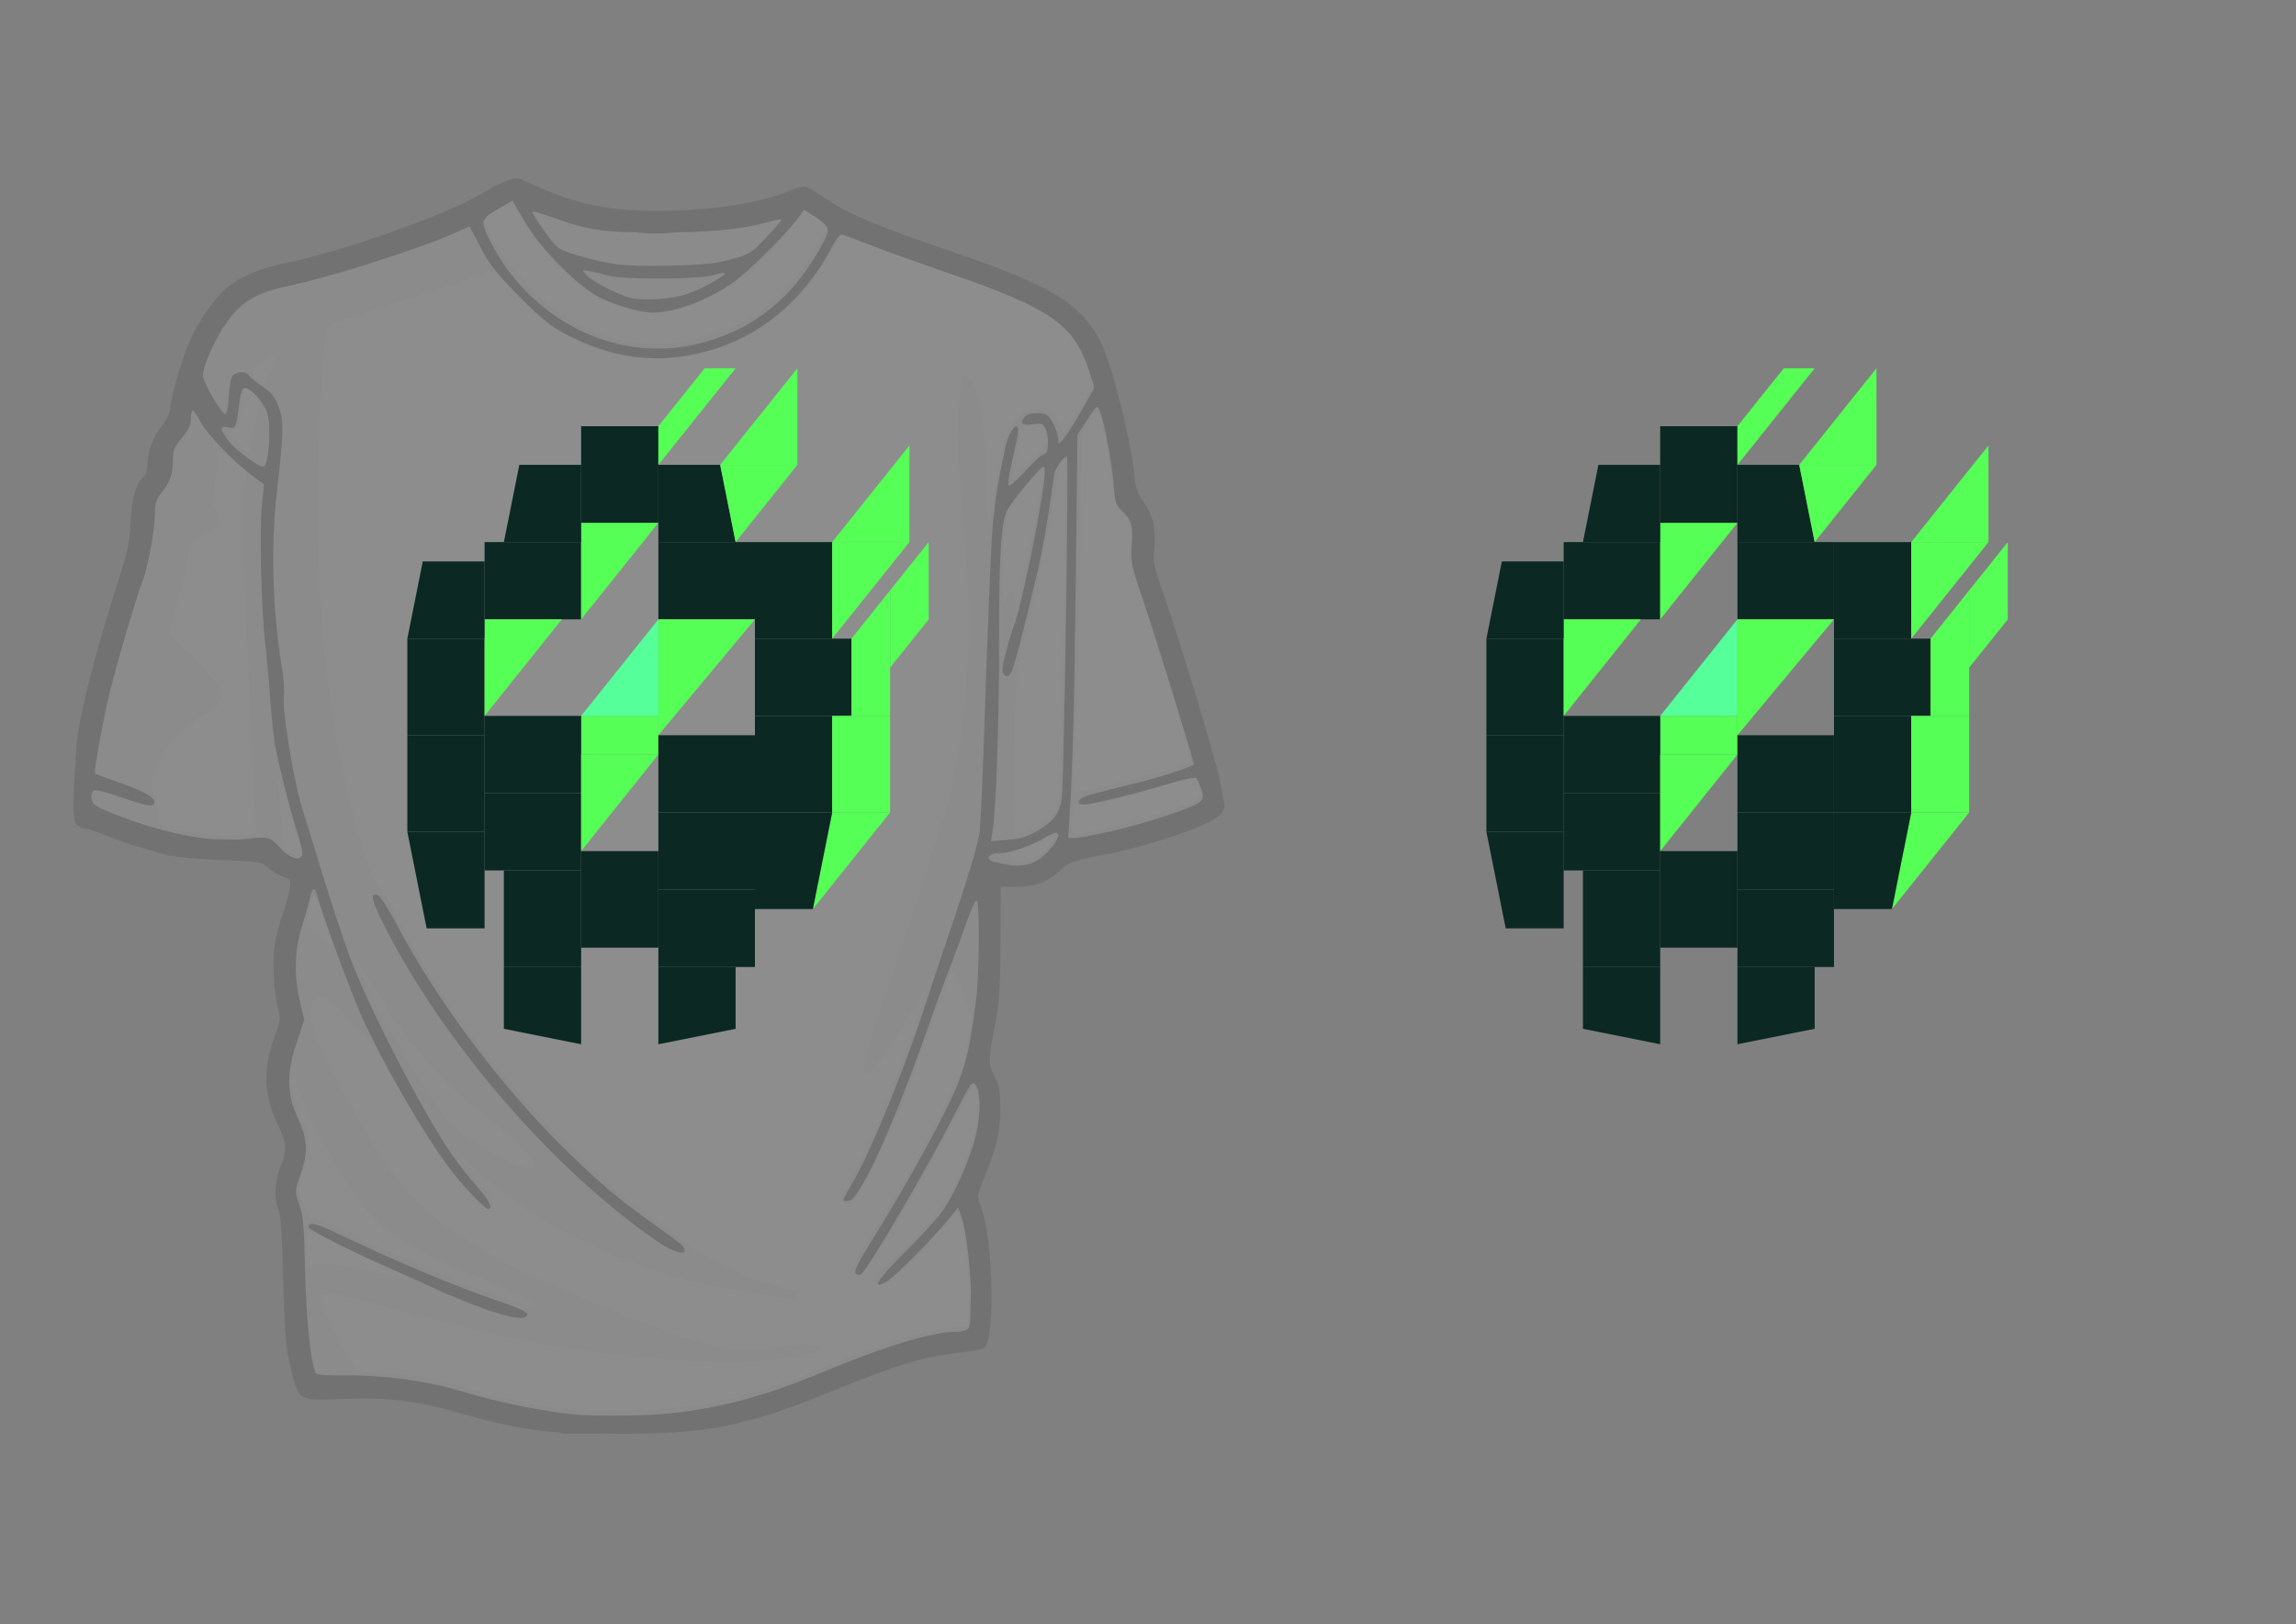 <?xml version="1.0" encoding="UTF-8" standalone="no"?>
<svg xmlns:dc="http://purl.org/dc/elements/1.1/" xmlns:cc="http://creativecommons.org/ns#" xmlns:rdf="http://www.w3.org/1999/02/22-rdf-syntax-ns#" xmlns:svg="http://www.w3.org/2000/svg" xmlns="http://www.w3.org/2000/svg" xmlns:sodipodi="http://sodipodi.sourceforge.net/DTD/sodipodi-0.dtd" xmlns:inkscape="http://www.inkscape.org/namespaces/inkscape" id="svg2" viewBox="0 0 4212.992 2979.921" version="1.0" inkscape:version="0.48.4 r9939" sodipodi:docname="sm1.svg" inkscape:export-filename="/home/special-k/Ubuntu One/sm1.png" inkscape:export-xdpi="20" inkscape:export-ydpi="20">
  <rect x="0" y="0" width="4212.992" height="2979.921" fill="#808080" stroke="none"/>
  <defs id="defs11"/>
  <sodipodi:namedview pagecolor="#ffffff" bordercolor="#666666" borderopacity="1" objecttolerance="10" gridtolerance="10" guidetolerance="10" inkscape:pageopacity="1" inkscape:pageshadow="2" inkscape:window-width="1366" inkscape:window-height="744" id="namedview9" showgrid="false" inkscape:object-nodes="true" inkscape:object-paths="true" inkscape:snap-global="true" inkscape:snap-center="true" inkscape:snap-grids="false" inkscape:zoom="0.20705245" inkscape:cx="944.37715" inkscape:cy="1648.7866" inkscape:window-x="0" inkscape:window-y="24" inkscape:window-maximized="1" inkscape:current-layer="layer1"/>
  <g inkscape:groupmode="layer" id="layer2" inkscape:label="Layer#1" sodipodi:insensitive="true">
    <g transform="translate(4.7758171e-6,3.2785861e-5)" id="g3759" style="opacity:0.107">
      <path id="path3072" d="m 943.816,354.78 c -9.391,-0.041 -48.514,20.571 -66.958,35.29 -10.445,8.335 -119.716,50.005 -194.81,74.286 -84.933,27.464 -109.287,34.169 -154.818,42.798 -71.284,13.511 -111.901,44.79 -144.774,111.386 -9.31,18.861 -20.364,49.064 -24.521,67.14 -4.158,18.075 -9.541,34.917 -11.944,37.369 -2.403,2.453 -4.343,13.166 -4.343,23.888 0,18.716 -1.992,22.716 -30.492,61.349 -4.015,5.442 -8.976,23.851 -11.039,40.988 -2.723,22.62 -6.668,34.39 -14.568,42.798 -9.138,9.728 -11.598,19.341 -15.201,59.902 -4.65,52.339 -6.849,61.355 -38.909,163.322 -24.677,78.49 -44.889,155.884 -58.361,222.952 -10.293,51.233 -18.824,126.857 -15.654,139.255 1.098,4.292 10.803,11.023 21.535,14.93 10.732,3.907 31.349,11.4 45.783,16.649 80.856,29.401 106.747,34.384 188.658,36.283 l 78.812,1.81 16.468,16.468 c 14.363,14.363 19.334,16.468 39.723,16.468 12.825,10e-5 23.348,1.502 23.345,3.438 -0.015,9.489 -25.111,103.34 -30.402,113.737 -9.554,18.772 -12.989,78.326 -6.696,115.185 8.437,49.414 7.355,66.275 -7.329,114.916 -15.563,51.551 -14.048,68.565 11.22,126.133 16.834,38.353 17.851,57.278 4.977,89.939 -10.722,27.202 -12.034,52.321 -3.529,67.23 3.989,6.993 6.742,46.797 8.686,125.229 2.882,116.242 11.309,182.192 24.973,196.258 4.544,4.677 12.353,5.113 33.66,1.719 31.335,-4.991 136.276,0.413 173.277,8.958 12.92,2.984 48.91,12.498 79.898,21.083 56.45,15.64 138.43,32.95 173.639,36.645 10.329,1.084 64.282,1.411 119.8,0.724 81.774,-1.012 110.266,-3.235 150.203,-11.492 83.477,-17.259 125.287,-30.536 216.257,-68.857 100.082,-42.164 173.381,-64.502 231.094,-70.395 23.599,-2.41 33.043,-5.445 36.373,-11.672 5.982,-11.177 5.75,-111.644 -0.362,-157.803 -2.675,-20.199 -9.311,-49.686 -14.749,-65.51 l -9.863,-28.683 17.282,-40.357 c 33.382,-77.723 38.267,-139.099 13.844,-175.087 -9.099,-13.408 -11.158,-20.766 -8.777,-31.85 27.677,-128.863 32.059,-237.018 13.572,-335.528 l -2.986,-15.835 32.302,3.619 c 58.352,6.595 83.228,-0.029 111.476,-29.768 10.143,-10.678 19.342,-15 37.551,-17.463 57.394,-7.763 132.856,-27.36 193.183,-50.219 56.056,-21.24 55.043,-19.473 39.992,-69.129 -5.109,-16.857 -15.832,-53.937 -23.797,-82.342 -19.21,-68.504 -46.924,-157.864 -75.644,-243.764 -21.026,-62.881 -23.128,-72.868 -20.359,-96.726 3.93,-33.863 -3.255,-60.678 -20.359,-75.916 -12.347,-11.001 -13.668,-15.287 -16.559,-55.917 -2.96,-41.608 -21.154,-126.422 -31.216,-145.225 -2.535,-4.736 -4.615,-13.881 -4.615,-20.359 0,-6.477 -5.684,-27.008 -12.577,-45.604 -19,-51.259 -54.84,-87.31 -116.271,-116.995 -26.001,-12.565 -75.803,-32.565 -110.662,-44.518 -189.347,-64.922 -227.214,-80.402 -274.708,-111.927 -22.199,-14.735 -28.958,-17.164 -37.007,-13.301 -42.323,20.314 -163.803,38.365 -258.331,38.365 -94.676,-0.001 -161.061,-13.077 -230.37,-45.332 -12.911,-6.008 -28.251,-10.923 -34.022,-10.948 z" inkscape:connector-curvature="0" style="fill:#ffffff"/>
      <path id="path1951" d="m 943.816,354.78 c -9.391,-0.041 -48.514,20.571 -66.958,35.29 -10.445,8.335 -119.716,50.005 -194.81,74.286 -84.933,27.464 -109.287,34.169 -154.818,42.798 -71.284,13.511 -111.901,44.79 -144.774,111.386 -9.31,18.861 -20.364,49.064 -24.521,67.14 -4.158,18.075 -9.541,34.917 -11.944,37.369 -2.403,2.453 -4.343,13.166 -4.343,23.888 0,18.716 -1.992,22.716 -30.492,61.349 -4.015,5.442 -8.976,23.851 -11.039,40.988 -2.723,22.62 -6.668,34.39 -14.568,42.798 -9.138,9.728 -11.598,19.341 -15.201,59.902 -4.65,52.339 -6.849,61.355 -38.909,163.322 -24.677,78.49 -44.889,155.884 -58.361,222.952 -10.293,51.233 -18.824,126.857 -15.654,139.255 1.098,4.292 10.803,11.023 21.535,14.93 10.732,3.907 31.349,11.4 45.783,16.649 80.856,29.401 106.747,34.384 188.658,36.283 l 78.812,1.81 16.468,16.468 c 14.363,14.363 19.334,16.468 39.723,16.468 12.825,10e-5 23.348,1.502 23.345,3.438 -0.015,9.489 -25.111,103.34 -30.402,113.737 -9.554,18.772 -12.989,78.326 -6.696,115.185 8.437,49.414 7.355,66.275 -7.329,114.916 -15.563,51.551 -14.048,68.565 11.22,126.133 16.834,38.353 17.851,57.278 4.977,89.939 -10.722,27.202 -12.034,52.321 -3.529,67.23 3.989,6.993 6.742,46.797 8.686,125.229 2.882,116.242 11.309,182.192 24.973,196.258 4.544,4.677 12.353,5.113 33.66,1.719 31.335,-4.991 136.276,0.413 173.277,8.958 12.92,2.984 48.91,12.498 79.898,21.083 56.45,15.64 138.43,32.95 173.639,36.645 10.329,1.084 64.282,1.411 119.8,0.724 81.774,-1.012 110.266,-3.235 150.203,-11.492 83.477,-17.259 125.287,-30.536 216.257,-68.857 100.082,-42.164 173.381,-64.502 231.094,-70.395 23.599,-2.41 33.043,-5.445 36.373,-11.672 5.982,-11.177 5.75,-111.644 -0.362,-157.803 -2.675,-20.199 -9.311,-49.686 -14.749,-65.51 l -9.863,-28.683 17.282,-40.357 c 33.382,-77.723 38.267,-139.099 13.844,-175.087 -9.099,-13.408 -11.158,-20.766 -8.777,-31.85 27.677,-128.863 32.059,-237.018 13.572,-335.528 l -2.986,-15.835 32.302,3.619 c 58.352,6.595 83.228,-0.029 111.476,-29.768 10.143,-10.678 19.342,-15 37.551,-17.463 57.394,-7.763 132.856,-27.36 193.183,-50.219 56.056,-21.24 55.043,-19.473 39.992,-69.129 -5.109,-16.857 -15.832,-53.937 -23.797,-82.342 -19.21,-68.504 -46.924,-157.864 -75.644,-243.764 -21.026,-62.881 -23.128,-72.868 -20.359,-96.726 3.93,-33.863 -3.255,-60.678 -20.359,-75.916 -12.347,-11.001 -13.668,-15.287 -16.559,-55.917 -2.96,-41.608 -21.154,-126.422 -31.216,-145.225 -2.535,-4.736 -4.615,-13.881 -4.615,-20.359 0,-6.477 -5.684,-27.008 -12.577,-45.604 -19,-51.259 -54.84,-87.31 -116.271,-116.995 -26.001,-12.565 -75.803,-32.565 -110.662,-44.518 -189.347,-64.922 -227.214,-80.402 -274.708,-111.927 -22.199,-14.735 -28.958,-17.164 -37.007,-13.301 -42.323,20.314 -163.803,38.365 -258.331,38.365 -94.676,-0.001 -161.061,-13.077 -230.37,-45.332 -12.911,-6.008 -28.251,-10.923 -34.022,-10.948 z m -6.334,18.73 c 2.715,0 9.168,8.225 14.296,18.278 16.923,33.171 66.9,94.925 96.726,119.528 58.413,48.181 126.628,71.026 179.068,59.902 56.659,-12.022 105.911,-37.146 155.542,-79.264 24.542,-20.826 70.91,-72.228 85.778,-95.006 l 7.601,-11.492 19.454,12.849 c 10.698,7.079 19.454,15.025 19.454,17.644 0,11.166 -29.461,61.63 -53.746,92.111 -49.756,62.45 -114.698,100.418 -199.788,116.815 -103.192,19.884 -199.044,-10.484 -281.041,-89.126 -43.956,-42.158 -89.849,-109.128 -89.849,-131.11 0,-6.606 36.645,-31.126 46.507,-31.126 z m 608.137,56.282 c 0.71,0 15.875,6.064 33.66,13.392 17.785,7.328 45.039,17.679 60.533,23.073 15.493,5.394 68.058,23.62 116.815,40.537 104.356,36.208 156.932,60.657 186.396,86.592 22.776,20.049 46.936,60.614 55.648,93.379 5.954,22.391 4.152,27.291 -29.589,80.801 l -19.002,30.13 -6.515,-16.106 c -10.15,-25.109 -19.149,-32.484 -39.269,-32.484 -14.407,0 -21.759,3.537 -36.738,17.644 -21.593,20.34 -26.006,34.149 -42.257,132.558 -5.756,34.859 -11.297,64.253 -12.306,65.328 -1.009,1.076 -1.81,-26.996 -1.81,-62.432 0,-110.929 -19.18,-214.175 -39.723,-214.175 -11.747,0 -17.383,94.862 -10.767,180.788 2.766,35.933 5.783,73.047 10.496,129.121 11.216,133.452 6.92,268.909 -12.034,380.205 -14.637,85.949 -18.353,99.008 -98.356,339.958 -36.098,108.711 -67.737,204.163 -70.305,212.094 -5.641,17.416 -6.17,39.541 -0.905,39.541 9.668,0 35.608,-35.753 98.808,-136.177 l 10.315,-16.377 -3.167,14.025 c -5.17,22.608 -26.922,83.439 -59.537,166.669 -34.992,89.288 -55.008,133.05 -76.91,167.938 -17.142,27.3 -19.191,37.543 -8.325,41.712 12.754,4.894 26.049,-13.358 58.723,-80.529 37.033,-76.131 61.685,-138.328 114.551,-288.734 8.623,-24.531 17.175,-48.247 19.002,-52.753 3.998,-9.859 11.763,-6.351 11.763,5.339 0,4.599 6.695,21.705 14.839,38.003 16.089,32.198 16.089,33.081 -0.543,115.095 -8.272,40.791 -104.874,221.235 -181.781,339.668 -26.134,40.247 -29.612,54.652 -13.211,54.652 6.497,0 17.395,-12.1 35.831,-39.903 38.061,-57.394 103.125,-170.098 141.427,-244.94 18.17,-35.507 34.682,-63.559 36.645,-62.343 7.318,4.523 9.637,40.186 4.343,66.506 -11.073,55.052 -39.891,123.978 -65.238,156.266 -34.589,44.055 -72.954,84.907 -97.543,103.875 -18.547,14.309 -25.089,22.39 -24.069,29.499 0.771,5.373 4.628,10.392 8.505,11.13 10.73,2.042 63.579,-44.495 105.505,-92.835 l 37.462,-43.253 5.429,13.392 c 8.656,21.664 16.81,103.745 15.111,151.923 l -1.538,44.608 -14.116,1.267 c -61.87,5.514 -151.665,32.496 -253.534,76.186 -67.936,29.137 -142.095,52.162 -211.459,65.6 -57.84,11.205 -199.238,16.432 -260.413,9.682 -49.281,-5.438 -125.71,-21.543 -178.344,-37.641 -58.804,-17.986 -115.356,-28.242 -156.628,-28.321 -18.436,-0.035 -37.815,-1.229 -42.98,-2.624 -11.898,-3.215 -76.186,-128.823 -70.577,-137.897 5.513,-8.919 35.701,-3.992 124.595,20.449 63.518,17.464 165.711,43.117 204.221,51.215 31.711,6.668 55.538,11.347 110.39,21.626 63.023,11.809 245.725,28.602 309.816,28.503 45.809,-0.071 147.125,-12.034 159.975,-18.911 7.59,-4.062 8.727,-6.745 4.615,-10.858 -6.325,-6.324 -61.016,-5.227 -85.237,1.719 -21.535,6.176 -69.578,5.78 -96.909,-0.814 -73.745,-17.795 -214.711,-70.447 -317.402,-118.535 -25.415,-11.899 -47.063,-21.626 -48.137,-21.626 -4.311,0 -94.149,-53.381 -125.591,-74.648 -51.531,-34.853 -108.001,-97.082 -143.326,-157.803 -16.502,-28.366 -41.232,-70.681 -54.924,-94.013 -59.627,-101.596 -76.852,-175.81 -40.809,-175.81 10.178,0 21.656,8.899 52.932,41.171 33.116,34.169 46.611,53.184 79.264,111.476 50.063,89.369 91.766,152.172 131.565,198.25 33.402,38.675 52.119,48.754 52.119,28.05 0,-6.235 -4.565,-15.349 -10.044,-20.268 -12.149,-10.907 -51.033,-60.901 -51.033,-65.6 0,-1.862 11.055,7.103 24.612,19.906 111.991,105.775 297.481,193.951 470.688,223.765 115.59,19.898 124.416,20.565 124.416,10.134 0,-3.873 -1.105,-7.058 -2.443,-7.058 -8.674,0 -77.938,-20.873 -95.73,-28.864 -54.557,-24.505 -97.459,-48.01 -106.047,-58.089 -5.164,-6.061 -24.18,-20.912 -42.257,-33.026 -171.334,-114.832 -374.472,-348.413 -481.46,-553.673 -16.153,-30.987 -33.996,-60.906 -39.723,-66.506 -21.391,-20.909 -64.835,-180.13 -86.23,-316.157 -29.806,-189.491 -35.218,-425.2 -15.473,-671.2 2.911,-36.269 4.221,-40.27 14.93,-45.424 6.455,-3.107 65.536,-23.108 131.382,-44.428 65.846,-21.319 128.524,-42.601 139.255,-47.324 10.73,-4.722 22.406,-7.43 25.878,-5.972 3.472,1.458 15.383,14.078 26.512,27.959 24.621,30.712 73.452,70.887 110.48,90.935 60.866,32.956 137.298,47.347 203.587,38.275 122.03,-16.702 212.545,-78.603 276.79,-189.109 11.634,-20.012 21.73,-36.376 22.44,-36.373 z M 498.007,653.557 c 6.576,-1.158 6.881,7.104 0.181,24.159 -8.281,21.083 -19.179,25.43 -30.223,12.125 -5.431,-6.544 -3.817,-9.692 11.673,-23.888 8.245,-7.556 14.422,-11.701 18.368,-12.396 z m -47.955,57.91 c 2.064,0 9.322,4.842 16.106,10.677 l 12.306,10.586 -7.148,30.492 c -3.926,16.759 -8.323,38.365 -9.863,48.048 -1.54,9.683 -4.465,17.644 -6.424,17.644 -4.424,0 -33.57,-29.777 -33.57,-34.294 0,-1.814 2.918,-3.257 6.515,-3.257 8.922,0 12.493,-10.88 15.654,-48.137 1.479,-17.43 4.361,-31.76 6.424,-31.76 z M 2012.972,753.723 c 6.16,0 18.931,60.026 25.245,118.535 5.427,50.289 6.953,55.625 18.368,64.604 16.166,12.716 21.992,34.691 17.192,65.058 -3.376,21.361 -1.84,30.012 12.758,72.297 42.662,123.576 100.968,319.226 96.454,323.483 -4.807,4.53 -44.836,16.209 -127.311,37.189 -39.807,10.126 -75.184,18.459 -78.629,18.459 -7.666,0 -8.026,-23.554 -1.81,-120.524 2.454,-38.293 5.551,-174.809 6.877,-303.301 l 2.443,-233.63 12.306,-21.083 c 6.794,-11.593 14.047,-21.083 16.106,-21.083 z m -109.304,24.431 c 12.039,0.086 15.414,7.482 14.839,27.235 -0.405,13.908 -5.13,20.747 -30.675,44.428 l -30.13,27.959 2.986,-20.902 c 1.639,-11.514 4.667,-27.27 6.786,-35.018 2.119,-7.747 5.152,-19.795 6.696,-26.783 2.224,-10.067 6.328,-13.412 19.725,-15.925 3.754,-0.704 6.994,-1.015 9.772,-0.995 z M 406.244,829.369 c 3.281,-0.026 10.101,5.15 23.526,17.192 l 24.793,22.259 -5.429,18.73 c -5.582,19.46 -3.97,117.788 4.886,300.492 2.378,49.061 6.562,142.637 9.229,207.93 2.668,65.293 6.052,120.608 7.51,122.968 1.458,2.36 -1.539,6.518 -6.605,9.229 -22.49,12.036 -157.259,-1.51 -170.199,-17.101 -3.041,-3.664 -5.426,-16.555 -5.339,-28.683 0.095,-13.234 -2.762,-25.373 -7.058,-30.313 -6.092,-7.003 -6.272,-11.169 -1.267,-28.14 12.272,-41.614 47.046,-82.918 95.64,-113.647 14.995,-9.482 28.438,-20.273 29.858,-23.978 6.209,-16.181 -5.461,-34.401 -50.037,-77.816 l -46.507,-45.242 4.886,-18.097 c 2.697,-9.969 11.047,-40.134 18.549,-67.048 7.502,-26.915 13.663,-54.444 13.663,-61.167 0,-17.882 12.396,-32.702 35.742,-42.708 22.945,-9.836 25.635,-18.59 13.211,-42.618 -6.636,-12.832 -6.592,-17.889 -0.091,-52.57 3.957,-21.11 7.778,-42.037 8.505,-46.507 0.326,-2.003 1.042,-3.155 2.534,-3.167 z m 1547.544,14.296 c 0.315,-0.009 0.651,0.109 0.905,0.362 3.996,3.996 -7.995,612.219 -12.396,628.868 -5.016,18.967 -24.605,38.015 -50.127,48.679 -9.041,3.778 -20.5,6.877 -25.516,6.877 -8.907,0 -9.072,-3.559 -5.972,-149.117 2.701,-126.871 4.556,-154.254 12.487,-184.225 14.284,-53.977 20.58,-79.655 27.055,-110.39 3.264,-15.493 7.542,-34.508 9.591,-42.257 2.049,-7.747 7.227,-34.103 11.491,-58.633 4.264,-24.531 9.788,-53.508 12.216,-64.335 2.428,-10.827 4.434,-26.18 4.434,-34.201 0,-13.143 11.103,-41.478 15.835,-41.622 z m -38.275,15.744 -2.624,14.115 c -1.454,7.747 -3.979,23.578 -5.61,35.197 -5.344,38.073 -38.258,197.147 -41.44,200.332 -1.007,1.007 -3.104,-4.66 -4.705,-12.668 -1.602,-8.007 -5.029,-13.262 -7.601,-11.672 -2.572,1.589 -6.658,9.651 -9.048,17.916 -5.749,19.88 -6.373,-78.821 -0.815,-126.767 3.42,-29.499 6.585,-37.647 25.064,-63.428 11.652,-16.258 26.985,-34.804 34.022,-41.261 l 12.758,-11.763 z m 273.712,567.339 c 4.153,-0.32 6.988,2.825 8.686,9.591 1.58,6.294 4.099,14.611 5.61,18.549 1.818,4.737 -1.872,9.559 -10.858,14.206 -22.486,11.628 -99.022,35.797 -151.468,47.865 -56.549,13.013 -75.103,14.285 -75.103,5.067 0,-3.513 1.31,-15.851 2.895,-27.417 2.598,-18.953 3.913,-20.809 13.844,-18.911 10.267,1.963 66.153,-8.285 98.267,-18.006 7.747,-2.345 33.133,-9.636 56.372,-16.287 23.24,-6.651 45.728,-13.173 49.947,-14.387 0.648,-0.186 1.216,-0.226 1.81,-0.271 z m -1676.827,3.71 c 0.097,-0.043 0.158,-0.014 0.271,0.09 1.812,1.669 10.712,29.085 19.816,60.984 9.105,31.899 17.729,61.714 19.092,66.234 1.761,5.838 -0.182,8.234 -6.605,8.234 -16.694,0 -25.748,-11.112 -26.964,-33.118 -0.634,-11.476 -2.825,-39.917 -4.886,-63.156 -1.933,-21.787 -2.187,-38.62 -0.724,-39.268 z m 1423.387,101.793 c 1.4,-0.202 2.172,-0.043 2.172,0.543 0,7.525 -24.189,33.35 -37.913,40.447 -15.887,8.215 -40.039,8.989 -44.7,1.448 -3.7,-5.986 10.159,-18.097 20.721,-18.097 3.706,0 19.126,-6.318 34.294,-14.025 11.375,-5.78 21.225,-9.709 25.426,-10.315 z M 576.098,1643.818 c 1.138,0.096 2.28,2.584 3.981,6.696 7.554,18.255 23.565,62.215 26.873,73.924 1.641,5.81 2.267,10.508 1.448,10.406 -0.819,-0.102 -11.678,-9.596 -24.159,-21.083 l -22.712,-20.902 6.877,-27.055 c 4.005,-15.793 5.794,-22.147 7.691,-21.988 z m 77.998,117.811 c 1.78,0.601 10.119,13.149 21.083,32.03 64.314,110.766 127.195,184.763 215.803,253.898 50.642,39.512 89.215,77.193 89.215,87.226 0,18.242 -42.491,3.773 -101.976,-34.746 -47.347,-30.66 -70.305,-56.508 -112.289,-126.133 -20.845,-34.569 -46.814,-77.24 -57.637,-94.827 -19.033,-30.927 -47.532,-91.83 -54.29,-115.909 -0.34,-1.21 -0.32,-1.677 0.091,-1.538 z m -120.342,205.758 8.867,21.173 c 52.026,124.262 116.856,228.719 166.58,268.376 20.459,16.317 150.695,83.644 161.874,83.697 4.669,0.02 66.581,25.437 84.059,34.474 7.676,3.969 16.732,10.524 20.087,14.568 8.814,10.62 2.013,9.101 -70.126,-14.93 -55.622,-18.529 -185.079,-73.128 -271.179,-114.461 -31.619,-15.179 -60.324,-27.598 -63.79,-27.597 -3.468,0 -10.241,-11.732 -15.111,-26.059 -8.837,-26 -8.882,-26.137 1.538,-55.194 14.479,-40.377 13.527,-66.034 -3.8,-103.061 -7.827,-16.726 -15.239,-41.741 -16.559,-55.648 l -2.443,-25.335 z m 30.223,288.734 c 1.147,0 29.25,13.285 62.432,29.499 33.185,16.213 76.186,37.233 95.551,46.69 40.696,19.869 40.024,20.123 -16.468,6.153 -63.614,-15.731 -102.558,-22.292 -122.696,-20.54 l -18.097,1.629 -1.448,-31.761 c -0.764,-17.429 -0.424,-31.671 0.724,-31.671 z" inkscape:connector-curvature="0" style="fill-opacity:0.071"/>
      <path id="path1949" d="m 949.405,327.475 c -0.985,-0.046 -2.003,0.023 -3.076,0.09 -0.064,-10e-4 -0.116,2.9e-4 -0.181,0 -0.826,-0.003 -1.795,0.173 -2.805,0.362 -0.113,0.02 -0.246,-0.023 -0.362,0 -12.901,2.042 -32.114,11.305 -64.604,30.402 -61.074,35.898 -252.619,103.649 -345.836,122.334 -53.862,10.798 -88.37,24.916 -116.815,47.775 -21.701,17.439 -54.478,65.09 -68.947,100.256 -14.848,36.081 -34.112,103.041 -34.112,118.442 0,8.523 -6.146,21.684 -16.015,34.474 -16.701,21.645 -26.196,48.094 -26.24,73.021 -0.015,8.076 -2.97,17.161 -6.605,20.178 -14.338,11.9 -22.121,38.556 -24.069,82.431 -1.566,35.267 -5.847,56.051 -20.721,101.976 -41.802,129.069 -70.783,240.846 -77.726,299.508 -0.988,8.348 -2.541,30.211 -3.891,54.47 -0.059,1.067 -0.122,2.001 -0.181,3.076 -0.703,10.623 -1.37,21.176 -1.719,30.854 -0.403,11.176 -0.599,19.907 -0.724,27.326 -0.284,16.886 0.249,25.515 2.172,30.492 0.032,0.111 0.058,0.253 0.09,0.362 3.085,10.454 9.709,12.969 22.169,15.563 8.214,1.71 26.516,7.996 40.716,13.934 26.376,11.029 74.92,26.135 112.744,35.197 11.62,2.784 53.807,6.296 93.831,7.782 68.038,2.525 73.594,3.407 84.693,13.754 6.529,6.086 18.914,13.563 27.507,16.559 4.616,1.609 7.849,2.741 10.044,4.162 0.033,0.02 0.058,0.069 0.09,0.09 1.329,1.027 2.337,2.287 3.167,3.71 1.235,3.133 0.604,7.8 -0.724,16.106 -1.64,10.258 -7.383,30.582 -12.758,45.152 -5.375,14.57 -11.723,39.158 -14.206,54.652 -4.952,30.903 -1.726,93.53 6.243,120.252 4.185,14.033 3.437,21.417 -4.253,42.257 -24.616,66.709 -23.519,112.069 3.981,170.199 16.13,34.094 16.817,46.423 4.253,75.734 -10.59,24.704 -12.309,63.553 -3.529,78.992 3.978,6.995 6.734,47.52 8.686,127.58 2.416,99.066 4.448,124.245 13.392,161.333 8.468,35.113 11.615,50.173 27.417,56.1 0.093,0.035 0.178,0.057 0.271,0.09 4.469,2.22 9.841,3.106 16.468,2.986 12.372,0.842 29.155,0.094 53.115,-0.814 85.127,-3.229 130.244,2.344 216.257,26.602 65.003,18.333 95.226,24.728 151.468,32.302 5.311,0.715 15.082,1.44 27.235,2.081 2.962,0.643 5.058,1.258 5.429,1.629 1.522,1.522 33.003,1.591 73.655,0.905 0.364,0.01 0.721,-0.01 1.086,0 7.232,0.109 14.514,0.131 21.716,0.181 167.715,1.165 240.058,-12.925 399.025,-77.816 123.75,-50.511 166.461,-63.309 237.881,-71.301 20.736,-2.32 39.822,-6.253 42.346,-8.777 20.733,-20.733 15.385,-206.612 -7.51,-261.406 -6.549,-15.674 -6.176,-18.397 6.425,-48.951 23.552,-57.116 30.171,-85.092 30.13,-127.311 -0.031,-32.366 -2.046,-43.861 -10.767,-60.715 -11.858,-22.913 -11.742,-28.251 2.534,-101.252 6.255,-31.986 8.372,-67.065 8.596,-144.14 l 0.272,-101.521 4.524,-0.271 h 24.25 c 34.265,10e-5 59.157,-9.399 81.525,-30.854 14.585,-13.99 22.309,-16.908 68.857,-25.697 92.754,-17.513 204.626,-55.469 223.675,-75.916 2.322,-2.492 4.012,-4.546 5.157,-6.967 0.029,-0.059 0.063,-0.121 0.091,-0.181 1.84,-2.777 2.715,-5.544 2.715,-8.325 0,-2.237 -1.009,-7.674 -2.624,-14.93 -1.257,-7.886 -3.269,-18.128 -6.153,-32.574 -8.578,-42.969 -72.983,-255.465 -106.681,-352.061 -14.312,-41.029 -15.995,-50.578 -13.392,-75.372 3.6,-34.291 -2.696,-60.026 -20.63,-84.782 -10.349,-14.286 -13.98,-25.729 -16.378,-51.215 -5.699,-60.579 -41.782,-202.168 -61.349,-240.686 -35.753,-70.389 -89.183,-102.801 -274.257,-166.218 -132.659,-45.459 -186.081,-67.476 -222.59,-91.931 -18.79,-12.586 -37.957,-24.345 -42.618,-26.059 -4.848,-1.784 -19.9,1.677 -35.197,8.053 -52.735,21.981 -141.403,35.354 -235.709,35.559 -100.78,0.219 -155.832,-12.319 -252.089,-57.365 -2.344,-1.097 -4.917,-1.761 -7.872,-1.9 z m -9.048,40.716 c 0.034,0.015 0.055,-0.017 0.09,0 0.03,0.015 0.059,0.075 0.09,0.09 l 22.44,38.545 c 28.353,48.797 95.409,116.827 136.177,138.259 15.542,8.17 44.04,18.503 63.339,22.892 30.368,6.907 39.156,7.144 65.6,1.991 37.23,-7.255 79.012,-25.483 115.729,-50.581 27.193,-18.586 96.162,-86.801 119.528,-118.17 l 12.125,-16.197 21.807,13.844 c 13.535,8.551 21.892,17.274 21.897,22.802 0.012,12.774 -28.319,61.364 -54.924,94.193 -49.941,61.627 -114.829,100.705 -195.083,117.446 -143.679,29.974 -296.207,-47.946 -368.275,-188.116 -20.69,-40.244 -20.06,-42.821 15.563,-63.339 l 23.888,-13.663 z m 37.279,19.725 c 4.042,0.242 18.297,4.48 34.474,10.315 58.382,21.06 84.95,26.825 154.456,28.05 26.985,2.813 44.257,2.813 77.364,0 76.264,-1.363 125.93,-7.441 171.919,-20.63 8.74,-2.507 16.72,-3.729 17.735,-2.715 1.015,1.014 -11.532,15.941 -27.869,33.118 -30.101,31.65 -31.998,32.58 -86.051,44.88 -28.563,6.5 -145.796,9.277 -185.038,4.343 -19.141,-2.407 -51.968,-9.685 -73.021,-16.106 -38.171,-11.643 -38.397,-11.696 -62.704,-45.332 -13.406,-18.55 -23.431,-34.659 -22.35,-35.742 0.135,-0.135 0.508,-0.215 1.086,-0.181 z m -116.091,27.417 c 0.035,0.003 0.055,0.085 0.09,0.09 l 19.997,38.365 c 15.984,30.724 30.457,49.032 71.753,90.573 42.155,42.407 58.706,55.582 89.308,71.119 92.994,47.217 179.945,54.299 275.522,22.44 86.835,-28.946 162.118,-95.632 208.202,-184.497 9.3,-17.932 15.051,-24.407 20.449,-22.712 4.142,1.301 27.678,10.224 52.208,19.725 24.531,9.502 89.74,32.806 144.956,51.846 183.758,63.367 227.153,93.637 254.168,177.258 l 9.139,28.141 c 0.06,0.984 0.096,1.998 0.09,2.895 0,0.675 -0.163,1.479 -0.362,2.443 l -20.721,37.097 c -12.105,21.566 -27.011,45.285 -33.118,52.753 -10.806,13.215 -11.146,13.313 -11.311,2.805 -0.189,-12.118 -12.754,-39.066 -20.721,-44.336 -8.237,-5.45 -33.347,-4.114 -39.541,2.081 -11.801,11.801 -6.425,18.088 12.758,15.02 15.396,-2.462 19.116,-1.375 23.435,6.696 7.719,14.423 6.641,47.775 -1.538,47.775 -3.668,0 -19.271,13.899 -34.656,30.947 -15.385,17.046 -29.108,29.204 -30.492,26.964 -2.47,-3.998 1.157,-25.318 13.03,-76.73 3.28,-14.202 4.933,-27.483 3.71,-29.589 -5.304,-9.128 -18.514,12.823 -24.069,39.992 -14.18,69.364 -16.333,82.915 -22.259,139.162 -2.62,24.876 -10.473,214.839 -15.925,385.648 -2.596,81.34 -6.318,161.649 -8.325,178.434 -2.088,17.463 -20.974,81.693 -44.156,150.203 -22.28,65.846 -47.332,140.847 -55.648,166.669 -36.506,113.364 -100.273,269.679 -131.565,322.498 -10.213,17.236 -18.549,32.629 -18.549,34.294 0,1.665 4.496,2.363 10.044,1.538 22.301,-3.317 86.908,-148.089 158.799,-355.97 5.804,-16.784 17.617,-48.447 26.24,-70.395 8.624,-21.948 22.386,-59.398 30.582,-83.245 8.197,-23.846 16.729,-42.213 19.002,-40.809 5.793,3.58 5.145,131.77 -0.905,180.154 -13.48,107.813 -22.375,139.015 -61.349,215.168 -37.867,73.994 -81.655,150.599 -134.367,234.985 -20.707,33.15 -28.804,50.097 -25.516,53.387 2.647,2.647 7.005,3.464 9.682,1.81 12.257,-7.575 124.815,-199.756 173.277,-295.802 27.712,-54.916 31.251,-59.812 37.007,-51.939 10.587,14.479 9.945,59.864 -1.357,100.797 -11.905,43.117 -39.561,104.171 -59.537,131.472 -10.393,14.202 -41.898,48.537 -70.036,76.278 -48.991,48.302 -61.992,69.978 -31.126,51.757 15.114,-8.923 84.875,-79.379 112.834,-113.92 l 17.102,-21.173 5.248,13.392 c 9.411,24.299 16.712,88.874 18.549,139.979 0,0.424 0,0.843 0,1.267 -0.036,3.905 -0.169,7.783 -0.271,11.672 l -1.177,44.97 v 0.09 c -0.88,5.463 -2.078,9.226 -3.619,10.768 -3.098,3.099 -12.724,5.61 -21.354,5.61 -43.994,0 -131.182,26.329 -245.302,74.014 -104.773,43.78 -187.934,66.136 -282.488,76.096 -40.956,4.314 -135.682,5.258 -172.915,1.719 -59.913,-5.695 -137.607,-21.783 -212.004,-43.884 -59.951,-17.81 -141.678,-28.752 -207.388,-27.779 -27.96,0.414 -52.599,-1.096 -54.742,-3.348 -9.048,-9.512 -18.705,-98.698 -20.54,-189.743 -1.568,-77.804 -3.594,-101.09 -10.496,-120.524 -4.042,-11.379 -6.179,-17.53 -6.153,-23.978 0.035,-0.912 0.113,-1.877 0.181,-2.805 0.015,-0.21 0.073,-0.422 0.09,-0.633 0.722,-6.188 3.274,-13.588 7.782,-26.421 14.571,-41.486 13.454,-66.124 -4.705,-105.233 -20.474,-44.092 -20.975,-81.771 -1.81,-139.073 l 13.663,-40.988 -7.782,-32.484 c -11.517,-47.715 -10.195,-95.142 3.891,-139.527 6.451,-20.326 12.985,-43.864 14.568,-52.298 3.338,-17.791 9.071,-19.964 12.668,-4.795 6.98,29.441 61.068,176.705 81.618,222.228 40.742,90.252 114.528,217.456 164.59,283.667 20.873,27.605 61.818,70.395 67.32,70.395 10.121,0 2.752,-15.348 -19.635,-40.809 -13.187,-14.998 -33.003,-39.882 -43.976,-55.376 -48.934,-69.103 -145.996,-254.567 -184.314,-352.148 -15.721,-40.039 -45.859,-132.06 -73.835,-225.303 -6.973,-23.24 -14.522,-47.564 -16.739,-54.018 -16.353,-47.61 -40.47,-193.157 -35.742,-215.713 1.389,-6.624 -0.417,-29.988 -3.981,-51.939 -17.173,-105.76 -20.328,-219.897 -8.958,-319.226 12.609,-110.147 13.003,-131.067 3.257,-157.169 -6.682,-17.896 -13.671,-26.618 -29.768,-37.279 -11.561,-7.656 -22.637,-16.71 -24.702,-20.087 -5.52,-9.028 -25.76,-7.415 -31.037,2.443 -2.509,4.688 -5.273,22.112 -6.153,38.727 -0.88,16.615 -3.641,30.052 -6.153,29.951 -7.089,-0.291 -40.988,-59.018 -40.988,-71.029 0,-16.445 19.676,-61.908 39.633,-91.659 28.475,-42.451 54.751,-58.975 114.192,-71.843 85.527,-18.515 239.722,-67.534 308.455,-98.084 L 861.54,415.346 z M 1071.649,496.045 c 1.904,-0.091 5.593,0.517 11.401,1.538 8.809,1.549 23.355,5.201 32.395,8.053 23.942,7.557 171.534,6.936 193.997,-0.814 9.856,-3.401 19.038,-5.121 20.359,-3.8 3.443,3.443 -36.382,25.994 -65.328,37.007 -28.437,10.82 -82.127,14.878 -108.58,8.234 -22.664,-5.692 -70.013,-30.605 -80.801,-42.529 -4.873,-5.384 -6.612,-7.54 -3.438,-7.691 z M 449.382,711.848 c 11.717,0.444 35.944,27.767 41.622,48.048 5.457,19.491 3.538,72.503 -3.257,90.211 -1.314,3.423 -3.769,6.202 -5.429,6.153 -8.581,-0.254 -48.094,-29.514 -60.987,-45.152 -18.195,-22.074 -19.225,-31.199 -3.076,-27.145 14.026,3.52 15.647,0.297 20.178,-40.264 1.828,-16.365 5.792,-30.588 8.777,-31.578 0.661,-0.219 1.39,-0.301 2.172,-0.271 z m 1564.28,34.746 c 1.688,0.099 2.773,2.635 4.343,6.786 8.77,23.192 21.898,92.36 25.064,132.106 2.946,36.984 4.474,41.984 16.559,52.753 16.623,14.811 20.22,28.578 16.92,64.969 -2.346,25.873 -0.129,35.684 23.073,103.965 22.242,65.458 89.815,284.848 90.846,294.788 -0.036,0.274 -0.012,0.542 -0.091,0.814 -3.845,4.233 -65.913,24.312 -103.061,33.208 -16.785,4.019 -37.922,9.276 -46.962,11.672 -9.038,2.396 -26.462,6.872 -38.727,9.953 -22.913,5.755 -31.144,18.459 -11.944,18.459 13.557,0 97.045,-20.573 155.721,-38.365 25.486,-7.728 47.845,-12.277 49.767,-10.134 1.92,2.143 6.011,11.321 9.048,20.359 4.931,14.672 4.45,17.24 -4.162,24.25 -13.108,10.668 -99.028,38.828 -162.057,53.115 -28.404,6.438 -57.55,11.739 -64.786,11.763 l -13.211,0.09 2.534,-38.727 c 5.932,-91.862 8.892,-204.811 11.582,-444.919 l 2.896,-254.622 c 0.481,-1.136 1.026,-2.316 1.629,-3.619 l 16.649,-25.516 c 11.051,-16.822 15.555,-23.329 18.368,-23.164 z m -1659.918,6.515 c 1.941,0 8.75,10.01 15.201,22.259 11.729,22.272 62.175,74.037 97.088,99.714 l 18.459,13.663 -4.072,38.999 c -4.559,43.053 -0.739,197.344 6.243,252.54 2.45,19.366 6.316,62.707 8.686,96.275 2.371,33.567 6.521,73.725 9.139,89.215 5.567,32.953 29.473,126.37 43.342,169.296 5.316,16.453 8.338,32.088 6.696,34.746 -6.307,10.204 -23.302,4.184 -40.447,-14.387 -19.043,-20.627 -21.54,-21.241 -67.682,-15.835 -2.428,0.285 -4.983,0.522 -7.51,0.724 l -20.902,-0.181 c -10.695,-0.119 -19.697,-0.291 -27.959,-0.452 -55.527,-4.833 -123.605,-22.601 -192.459,-51.033 -23.136,-9.553 -28.366,-13.845 -29.589,-23.888 -0.875,-7.19 1.181,-13.202 4.977,-14.658 3.55,-1.362 28.25,5.102 54.924,14.387 34.546,12.024 49.976,15.443 53.566,11.854 9.14,-9.14 -11.969,-23.154 -59.809,-39.813 -23.584,-8.213 -43.536,-15.53 -46.872,-17.192 -0.35,-0.552 -0.654,-1.133 -0.905,-1.719 -0.125,-11.876 16.158,-100.476 26.512,-143.236 12.927,-53.392 50.167,-180.261 60.895,-207.478 10.366,-26.299 23.143,-96.312 23.164,-126.857 0.011,-16.473 2.959,-25.386 11.672,-35.742 15.478,-18.394 21.264,-34.838 21.264,-60.443 0,-17.498 2.846,-24.638 16.377,-40.447 11.625,-13.581 16.468,-23.719 16.468,-34.746 0,-8.573 1.588,-15.563 3.529,-15.563 z M 1957.085,837.743 c 0.325,0.037 0.585,0.133 0.815,0.362 3.461,3.461 -5.696,601.274 -9.591,626.233 -4.33,27.749 -14.364,41.675 -42.346,58.633 -19.367,11.738 -32.302,15.795 -56.462,17.735 l -31.306,2.534 3.167,-18.278 c 6.448,-37.077 12.226,-210.31 11.944,-358.692 -0.276,-145.214 3.933,-209.974 15.02,-230.914 8.56,-16.166 60.886,-78.991 65.782,-78.991 3.385,0 4.029,8.273 1.991,24.702 -8.974,72.332 -43.629,238.022 -56.19,268.735 -3.168,7.747 -9.658,29.401 -14.477,48.137 -7.049,27.402 -7.66,35.203 -2.896,39.903 4.731,4.666 7.124,4.26 11.944,-2.262 4.963,-6.717 24.197,-79.521 49.857,-189.019 7.351,-31.37 17.348,-86.995 23.254,-129.121 3.077,-21.949 6.459,-44.15 7.51,-49.313 2.219,-10.904 17.116,-30.958 21.987,-30.402 z m -19.816,690.021 c 17.146,0 -16.079,44.205 -41.081,54.652 -14.813,6.189 -31.703,7.359 -50.671,3.348 -5.164,-1.092 -14.187,-3.013 -19.997,-4.253 -18.244,-3.893 -12.808,-16.197 7.148,-16.197 19.584,0 58.506,-12.953 83.789,-27.869 9.041,-5.334 18.377,-9.682 20.811,-9.682 z M 689.493,1641.049 c -10.097,-0.538 -6.595,12.496 13.301,52.298 108.52,217.094 310.945,451.926 504.189,584.799 32.696,22.484 59.45,26.968 45.694,7.691 -1.897,-2.658 -25.152,-20.204 -51.667,-38.999 -63.585,-45.074 -96.251,-72.416 -157.714,-132.016 -118.856,-115.254 -238.709,-274.034 -313.609,-415.587 -18.183,-34.364 -32.898,-56.943 -37.913,-57.91 -0.793,-0.153 -1.589,-0.236 -2.262,-0.271 z m -118.625,604.17 c -3.522,0.287 -4.705,2.313 -4.705,5.791 0,5.31 73.962,42.801 151.74,76.91 31.425,13.781 71.955,32.102 90.032,40.626 18.075,8.525 55.046,23.342 82.159,33.026 50.126,17.906 77.454,21.243 77.454,9.41 0,-1.249 -2.285,-3.04 -6.153,-5.248 -0.062,-0.054 -0.117,-0.128 -0.181,-0.181 -1.693,-1.393 -3.981,-2.584 -6.334,-3.257 -0.093,-0.026 -0.178,-0.065 -0.271,-0.09 -10.015,-4.673 -25.483,-10.559 -45.783,-17.373 -66.92,-22.46 -177.215,-68.472 -270.547,-112.924 -40.855,-19.459 -59.661,-27.323 -67.41,-26.693 z" inkscape:connector-curvature="0"/>
    </g>
  </g>
  <g inkscape:groupmode="layer" id="layer1" inkscape:label="Layer" style="display:inline">
    <rect y="1313.425" x="1066.341" height="70.866" width="141.732" id="rect3948" style="color:#000000;fill:#55ff55;fill-opacity:1;fill-rule:nonzero;stroke:none;stroke-width:10.444;marker:none;visibility:visible;display:inline;overflow:visible;enable-background:accumulate"/>
    <path inkscape:connector-curvature="0" id="path3847" d="m 1208.073,852.795 0,141.732 141.732,0 -28.346,-141.732 -113.386,0 z" style="color:#000000;fill:#0b2822;fill-opacity:1;fill-rule:nonzero;stroke:none;stroke-width:10.444;marker:none;visibility:visible;display:inline;overflow:visible;enable-background:accumulate"/>
    <rect transform="matrix(0,1,-1,0,0,0)" style="color:#000000;fill:#0b2822;fill-opacity:1;fill-rule:nonzero;stroke:none;stroke-width:10.444;marker:none;visibility:visible;display:inline;overflow:visible;enable-background:accumulate" id="rect3871" width="177.165" height="141.732" x="1171.692" y="-889.176"/>
    <rect y="-889.176" x="1348.858" height="141.732" width="177.165" id="rect3873" style="color:#000000;fill:#0b2822;fill-opacity:1;fill-rule:nonzero;stroke:none;stroke-width:10.444;marker:none;visibility:visible;display:inline;overflow:visible;enable-background:accumulate" transform="matrix(0,1,-1,0,0,0)"/>
    <rect transform="matrix(0,1,-1,0,0,0)" style="color:#000000;fill:#0b2822;fill-opacity:1;fill-rule:nonzero;stroke:none;stroke-width:10.444;marker:none;visibility:visible;display:inline;overflow:visible;enable-background:accumulate" id="rect3878" width="177.165" height="141.732" x="994.527" y="-1526.971"/>
    <rect y="1171.692" x="1385.239" height="141.732" width="177.165" id="rect3884" style="color:#000000;fill:#0b2822;fill-opacity:1;fill-rule:nonzero;stroke:none;stroke-width:10.444;marker:none;visibility:visible;display:inline;overflow:visible;enable-background:accumulate"/>
    <rect style="color:#000000;fill:#0b2822;fill-opacity:1;fill-rule:nonzero;stroke:none;stroke-width:10.444;marker:none;visibility:visible;display:inline;overflow:visible;enable-background:accumulate" id="rect3886" width="177.165" height="141.732" x="1313.425" y="-1526.971" transform="matrix(0,1,-1,0,0,0)"/>
    <rect style="color:#000000;fill:#0b2822;fill-opacity:1;fill-rule:nonzero;stroke:none;stroke-width:10.444;marker:none;visibility:visible;display:inline;overflow:visible;enable-background:accumulate" id="rect3892" width="177.165" height="141.732" x="1208.074" y="1632.322"/>
    <path inkscape:connector-curvature="0" id="path3894" d="m 1349.806,1774.055 -141.732,0 0,141.732 141.732,-28.346 0,-113.386 z" style="color:#000000;fill:#0b2822;fill-opacity:1;fill-rule:nonzero;stroke:none;stroke-width:10.444;marker:none;visibility:visible;display:inline;overflow:visible;enable-background:accumulate"/>
    <rect y="-1208.074" x="1561.456" height="141.732" width="177.165" id="rect3896" style="color:#000000;fill:#0b2822;fill-opacity:1;fill-rule:nonzero;stroke:none;stroke-width:10.444;marker:none;visibility:visible;display:inline;overflow:visible;enable-background:accumulate" transform="matrix(0,1,-1,0,0,0)"/>
    <path style="color:#000000;fill:#0b2822;fill-opacity:1;fill-rule:nonzero;stroke:none;stroke-width:10.444;marker:none;visibility:visible;display:inline;overflow:visible;enable-background:accumulate" d="m 924.609,1774.054 141.732,0 0,141.732 -141.732,-28.346 0,-113.386 z" id="path3898" inkscape:connector-curvature="0"/>
    <rect transform="matrix(0,1,-1,0,0,0)" style="color:#000000;fill:#0b2822;fill-opacity:1;fill-rule:nonzero;stroke:none;stroke-width:10.444;marker:none;visibility:visible;display:inline;overflow:visible;enable-background:accumulate" id="rect3900" width="177.165" height="141.732" x="1596.889" y="-1066.341"/>
    <rect transform="scale(-1,-1)" style="color:#000000;fill:#0b2822;fill-opacity:1;fill-rule:nonzero;stroke:none;stroke-width:10.444;marker:none;visibility:visible;display:inline;overflow:visible;enable-background:accumulate" id="rect3904" width="177.165" height="141.732" x="-1066.341" y="-1596.889"/>
    <rect y="-1455.157" x="-1066.341" height="141.732" width="177.165" id="rect3908" style="color:#000000;fill:#0b2822;fill-opacity:1;fill-rule:nonzero;stroke:none;stroke-width:10.444;marker:none;visibility:visible;display:inline;overflow:visible;enable-background:accumulate" transform="scale(-1,-1)"/>
    <rect transform="scale(-1,-1)" style="color:#000000;fill:#0b2822;fill-opacity:1;fill-rule:nonzero;stroke:none;stroke-width:10.444;marker:none;visibility:visible;display:inline;overflow:visible;enable-background:accumulate" id="rect3910" width="177.165" height="141.732" x="-1385.239" y="-1136.259"/>
    <rect y="-1136.259" x="-1066.341" height="141.732" width="177.165" id="rect3912" style="color:#000000;fill:#0b2822;fill-opacity:1;fill-rule:nonzero;stroke:none;stroke-width:10.444;marker:none;visibility:visible;display:inline;overflow:visible;enable-background:accumulate" transform="scale(-1,-1)"/>
    <rect y="-1632.322" x="-1385.239" height="141.732" width="177.165" id="rect3914" style="color:#000000;fill:#0b2822;fill-opacity:1;fill-rule:nonzero;stroke:none;stroke-width:10.444;marker:none;visibility:visible;display:inline;overflow:visible;enable-background:accumulate" transform="scale(-1,-1)" ry="0"/>
    <rect transform="scale(-1,-1)" style="color:#000000;fill:#0b2822;fill-opacity:1;fill-rule:nonzero;stroke:none;stroke-width:10.444;marker:none;visibility:visible;display:inline;overflow:visible;enable-background:accumulate" id="rect3916" width="177.165" height="141.732" x="-1385.239" y="-1490.59"/>
    <path style="color:#000000;fill:#55ff55;fill-opacity:1;fill-rule:nonzero;stroke:none;stroke-width:10.444;marker:none;visibility:visible;display:inline;overflow:visible;enable-background:accumulate" d="m 1208.074,1384.291 -141.732,0 0,177.165 z" id="path3922" inkscape:connector-curvature="0" sodipodi:nodetypes="cccc"/>
    <path sodipodi:nodetypes="cccc" inkscape:connector-curvature="0" id="path3926" d="m 1208.074,959.094 -141.732,0 0,177.165 z" style="color:#000000;fill:#55ff55;fill-opacity:1;fill-rule:nonzero;stroke:none;stroke-width:10.444;marker:none;visibility:visible;display:inline;overflow:visible;enable-background:accumulate"/>
    <path style="color:#000000;fill:#55ff55;fill-opacity:1;fill-rule:nonzero;stroke:none;stroke-width:10.444;marker:none;visibility:visible;display:inline;overflow:visible;enable-background:accumulate" d="m 1030.908,1136.259 -141.732,0 0,177.165 z" id="path3932" inkscape:connector-curvature="0" sodipodi:nodetypes="cccc"/>
    <rect y="-1208.073" x="781.929" height="141.732" width="177.165" id="rect3934" style="color:#000000;fill:#0b2822;fill-opacity:1;fill-rule:nonzero;stroke:none;stroke-width:10.444;marker:none;visibility:visible;display:inline;overflow:visible;enable-background:accumulate" transform="matrix(0,1,-1,0,0,0)"/>
    <path style="color:#000000;fill:#0b2822;fill-opacity:1;fill-rule:nonzero;stroke:none;stroke-width:10.444;marker:none;visibility:visible;display:inline;overflow:visible;enable-background:accumulate" d="m 889.176,1029.96 0,141.732 -141.732,0 28.346,-141.732 113.386,0 z" id="path3938" inkscape:connector-curvature="0"/>
    <path sodipodi:nodetypes="cccc" inkscape:connector-curvature="0" id="path3940" d="m 1066.341,1313.425 141.732,0 0,-177.165 z" style="color:#000000;fill:#55ff99;fill-opacity:1;fill-rule:nonzero;stroke:none;stroke-width:10.444;marker:none;visibility:visible;display:inline;overflow:visible;enable-background:accumulate"/>
    <path style="color:#000000;fill:#0b2822;fill-opacity:1;fill-rule:nonzero;stroke:none;stroke-width:10.444;marker:none;visibility:visible;display:inline;overflow:visible;enable-background:accumulate" d="m 747.444,1526.023 35.433,177.165 106.299,0 0,-177.165 z" id="rect3950" inkscape:connector-curvature="0" sodipodi:nodetypes="ccccc"/>
    <path style="color:#000000;fill:#55ff55;fill-opacity:1;fill-rule:nonzero;stroke:none;stroke-width:10.444;marker:none;visibility:visible;display:inline;overflow:visible;enable-background:accumulate" d="m 1526.989,1490.59 -35.438,177.156 141.719,-177.156 -106.281,0 z" id="path3976" inkscape:connector-curvature="0"/>
    <path sodipodi:nodetypes="ccccc" inkscape:connector-curvature="0" id="path3956" d="m 1526.971,1490.59 -35.433,177.165 -106.299,0 0,-177.165 z" style="color:#000000;fill:#0b2822;fill-opacity:1;fill-rule:nonzero;stroke:none;stroke-width:10.444;marker:none;visibility:visible;display:inline;overflow:visible;enable-background:accumulate"/>
    <path style="color:#000000;fill:#0b2822;fill-opacity:1;fill-rule:nonzero;stroke:none;stroke-width:10.444;marker:none;visibility:visible;display:inline;overflow:visible;enable-background:accumulate" d="m 1066.341,852.795 0,141.732 -141.732,0 28.346,-141.732 113.386,0 z" id="path3960" inkscape:connector-curvature="0"/>
    <path sodipodi:nodetypes="cccc" inkscape:connector-curvature="0" id="path3962" d="m 1385.239,1136.259 -177.165,0 0,212.598 z" style="color:#000000;fill:#55ff55;fill-opacity:1;fill-rule:nonzero;stroke:none;stroke-width:10.444;marker:none;visibility:visible;display:inline;overflow:visible;enable-background:accumulate"/>
    <path style="color:#000000;fill:#55ff55;fill-opacity:1;fill-rule:nonzero;stroke:none;stroke-width:10.444;marker:none;visibility:visible;display:inline;overflow:visible;enable-background:accumulate" d="m 1293.129,675.617 -85.062,106.312 0,70.875 141.75,-177.188 -56.688,0 z" id="path3968" inkscape:connector-curvature="0"/>
    <rect transform="matrix(0,1,-1,0,0,0)" y="-1633.27" x="1313.425" height="106.299" width="177.165" id="rect3993" style="color:#000000;fill:#55ff55;fill-opacity:1;fill-rule:nonzero;stroke:none;stroke-width:10.444;marker:none;visibility:visible;display:inline;overflow:visible;enable-background:accumulate"/>
    <path style="color:#000000;fill:#55ff55;fill-opacity:1;fill-rule:nonzero;stroke:none;stroke-width:10.444;marker:none;visibility:visible;display:inline;overflow:visible;enable-background:accumulate" d="m 1668.704,994.527 -141.732,0 0,177.165 z" id="path3999" inkscape:connector-curvature="0" sodipodi:nodetypes="cccc"/>
    <path sodipodi:nodetypes="cccc" inkscape:connector-curvature="0" id="path4003" d="m 1526.971,994.527 141.732,0 0,-177.165 z" style="color:#000000;fill:#55ff55;fill-opacity:1;fill-rule:nonzero;stroke:none;stroke-width:10.444;marker:none;visibility:visible;display:inline;overflow:visible;enable-background:accumulate"/>
    <path style="color:#000000;fill:#55ff55;fill-opacity:1;fill-rule:nonzero;stroke:none;stroke-width:10.444;marker:none;visibility:visible;display:inline;overflow:visible;enable-background:accumulate" d="m 1633.271,1083.129 -70.866,88.563 0,141.752 70.866,0 z" id="path4014" inkscape:connector-curvature="0" sodipodi:nodetypes="ccccc"/>
    <path style="color:#000000;fill:#55ff55;fill-opacity:1;fill-rule:nonzero;stroke:none;stroke-width:10.444;marker:none;visibility:visible;display:inline;overflow:visible;enable-background:accumulate" d="m 1321.459,852.795 141.732,0 0,-177.165 z" id="path4019" inkscape:connector-curvature="0" sodipodi:nodetypes="cccc"/>
    <path style="color:#000000;fill:#55ff55;fill-opacity:1;fill-rule:nonzero;stroke:none;stroke-width:10.444;marker:none;visibility:visible;display:inline;overflow:visible;enable-background:accumulate" d="m 1321.473,852.791 28.346,141.732 113.386,-141.732 -141.732,0 z" id="path4021" inkscape:connector-curvature="0"/>
    <path inkscape:connector-curvature="0" style="color:#000000;fill:#55ff55;fill-opacity:1;fill-rule:nonzero;stroke:none;stroke-width:10.444;marker:none;visibility:visible;display:inline;overflow:visible;enable-background:accumulate" d="m 1704.114,994.598 -70.844,88.531 0,141.781 70.844,-88.562 0,-141.75 z" id="path4001-4"/>
    <rect style="color:#000000;fill:#55ff55;fill-opacity:1;fill-rule:nonzero;stroke:none;stroke-width:10.444;marker:none;visibility:visible;display:inline;overflow:visible;enable-background:accumulate" id="rect4206" width="141.732" height="70.866" x="3046.341" y="1313.425"/>
    <path style="color:#000000;fill:#0b2822;fill-opacity:1;fill-rule:nonzero;stroke:none;stroke-width:10.444;marker:none;visibility:visible;display:inline;overflow:visible;enable-background:accumulate" d="m 3188.073,852.795 0,141.732 141.732,0 -28.346,-141.732 -113.386,0 z" id="path4208" inkscape:connector-curvature="0"/>
    <rect y="-2869.176" x="1171.692" height="141.732" width="177.165" id="rect4210" style="color:#000000;fill:#0b2822;fill-opacity:1;fill-rule:nonzero;stroke:none;stroke-width:10.444;marker:none;visibility:visible;display:inline;overflow:visible;enable-background:accumulate" transform="matrix(0,1,-1,0,0,0)"/>
    <rect transform="matrix(0,1,-1,0,0,0)" style="color:#000000;fill:#0b2822;fill-opacity:1;fill-rule:nonzero;stroke:none;stroke-width:10.444;marker:none;visibility:visible;display:inline;overflow:visible;enable-background:accumulate" id="rect4212" width="177.165" height="141.732" x="1348.858" y="-2869.176"/>
    <rect y="-3506.971" x="994.527" height="141.732" width="177.165" id="rect4214" style="color:#000000;fill:#0b2822;fill-opacity:1;fill-rule:nonzero;stroke:none;stroke-width:10.444;marker:none;visibility:visible;display:inline;overflow:visible;enable-background:accumulate" transform="matrix(0,1,-1,0,0,0)"/>
    <rect style="color:#000000;fill:#0b2822;fill-opacity:1;fill-rule:nonzero;stroke:none;stroke-width:10.444;marker:none;visibility:visible;display:inline;overflow:visible;enable-background:accumulate" id="rect4216" width="177.165" height="141.732" x="3365.239" y="1171.692"/>
    <rect transform="matrix(0,1,-1,0,0,0)" y="-3506.971" x="1313.425" height="141.732" width="177.165" id="rect4218" style="color:#000000;fill:#0b2822;fill-opacity:1;fill-rule:nonzero;stroke:none;stroke-width:10.444;marker:none;visibility:visible;display:inline;overflow:visible;enable-background:accumulate"/>
    <rect y="1632.322" x="3188.073" height="141.732" width="177.165" id="rect4220" style="color:#000000;fill:#0b2822;fill-opacity:1;fill-rule:nonzero;stroke:none;stroke-width:10.444;marker:none;visibility:visible;display:inline;overflow:visible;enable-background:accumulate"/>
    <path style="color:#000000;fill:#0b2822;fill-opacity:1;fill-rule:nonzero;stroke:none;stroke-width:10.444;marker:none;visibility:visible;display:inline;overflow:visible;enable-background:accumulate" d="m 3329.806,1774.055 -141.732,0 0,141.732 141.732,-28.346 0,-113.386 z" id="path4222" inkscape:connector-curvature="0"/>
    <rect transform="matrix(0,1,-1,0,0,0)" style="color:#000000;fill:#0b2822;fill-opacity:1;fill-rule:nonzero;stroke:none;stroke-width:10.444;marker:none;visibility:visible;display:inline;overflow:visible;enable-background:accumulate" id="rect4224" width="177.165" height="141.732" x="1561.456" y="-3188.073"/>
    <path inkscape:connector-curvature="0" id="path4226" d="m 2904.609,1774.054 141.732,0 0,141.732 -141.732,-28.346 0,-113.386 z" style="color:#000000;fill:#0b2822;fill-opacity:1;fill-rule:nonzero;stroke:none;stroke-width:10.444;marker:none;visibility:visible;display:inline;overflow:visible;enable-background:accumulate"/>
    <rect y="-3046.341" x="1596.889" height="141.732" width="177.165" id="rect4228" style="color:#000000;fill:#0b2822;fill-opacity:1;fill-rule:nonzero;stroke:none;stroke-width:10.444;marker:none;visibility:visible;display:inline;overflow:visible;enable-background:accumulate" transform="matrix(0,1,-1,0,0,0)"/>
    <rect y="-1596.889" x="-3046.341" height="141.732" width="177.165" id="rect4230" style="color:#000000;fill:#0b2822;fill-opacity:1;fill-rule:nonzero;stroke:none;stroke-width:10.444;marker:none;visibility:visible;display:inline;overflow:visible;enable-background:accumulate" transform="scale(-1,-1)"/>
    <rect transform="scale(-1,-1)" style="color:#000000;fill:#0b2822;fill-opacity:1;fill-rule:nonzero;stroke:none;stroke-width:10.444;marker:none;visibility:visible;display:inline;overflow:visible;enable-background:accumulate" id="rect4232" width="177.165" height="141.732" x="-3046.341" y="-1455.157"/>
    <rect y="-1136.259" x="-3365.239" height="141.732" width="177.165" id="rect4234" style="color:#000000;fill:#0b2822;fill-opacity:1;fill-rule:nonzero;stroke:none;stroke-width:10.444;marker:none;visibility:visible;display:inline;overflow:visible;enable-background:accumulate" transform="scale(-1,-1)"/>
    <rect transform="scale(-1,-1)" style="color:#000000;fill:#0b2822;fill-opacity:1;fill-rule:nonzero;stroke:none;stroke-width:10.444;marker:none;visibility:visible;display:inline;overflow:visible;enable-background:accumulate" id="rect4236" width="177.165" height="141.732" x="-3046.341" y="-1136.259"/>
    <rect ry="0" transform="scale(-1,-1)" style="color:#000000;fill:#0b2822;fill-opacity:1;fill-rule:nonzero;stroke:none;stroke-width:10.444;marker:none;visibility:visible;display:inline;overflow:visible;enable-background:accumulate" id="rect4238" width="177.165" height="141.732" x="-3365.239" y="-1632.322"/>
    <rect y="-1490.59" x="-3365.239" height="141.732" width="177.165" id="rect4240" style="color:#000000;fill:#0b2822;fill-opacity:1;fill-rule:nonzero;stroke:none;stroke-width:10.444;marker:none;visibility:visible;display:inline;overflow:visible;enable-background:accumulate" transform="scale(-1,-1)"/>
    <path sodipodi:nodetypes="cccc" inkscape:connector-curvature="0" id="path4242" d="m 3188.074,1384.291 -141.732,0 0,177.165 z" style="color:#000000;fill:#55ff55;fill-opacity:1;fill-rule:nonzero;stroke:none;stroke-width:10.444;marker:none;visibility:visible;display:inline;overflow:visible;enable-background:accumulate"/>
    <path style="color:#000000;fill:#55ff55;fill-opacity:1;fill-rule:nonzero;stroke:none;stroke-width:10.444;marker:none;visibility:visible;display:inline;overflow:visible;enable-background:accumulate" d="m 3188.074,959.094 -141.732,0 0,177.165 z" id="path4244" inkscape:connector-curvature="0" sodipodi:nodetypes="cccc"/>
    <path sodipodi:nodetypes="cccc" inkscape:connector-curvature="0" id="path4246" d="m 3010.908,1136.259 -141.732,0 0,177.165 z" style="color:#000000;fill:#55ff55;fill-opacity:1;fill-rule:nonzero;stroke:none;stroke-width:10.444;marker:none;visibility:visible;display:inline;overflow:visible;enable-background:accumulate"/>
    <rect transform="matrix(0,1,-1,0,0,0)" style="color:#000000;fill:#0b2822;fill-opacity:1;fill-rule:nonzero;stroke:none;stroke-width:10.444;marker:none;visibility:visible;display:inline;overflow:visible;enable-background:accumulate" id="rect4248" width="177.165" height="141.732" x="781.929" y="-3188.073"/>
    <path inkscape:connector-curvature="0" id="path4250" d="m 2869.176,1029.96 0,141.732 -141.732,0 28.346,-141.732 113.386,0 z" style="color:#000000;fill:#0b2822;fill-opacity:1;fill-rule:nonzero;stroke:none;stroke-width:10.444;marker:none;visibility:visible;display:inline;overflow:visible;enable-background:accumulate"/>
    <path sodipodi:nodetypes="ccccc" inkscape:connector-curvature="0" id="path4254" d="m 2727.444,1526.023 35.433,177.165 106.299,0 0,-177.165 z" style="color:#000000;fill:#0b2822;fill-opacity:1;fill-rule:nonzero;stroke:none;stroke-width:10.444;marker:none;visibility:visible;display:inline;overflow:visible;enable-background:accumulate"/>
    <path inkscape:connector-curvature="0" id="path4256" d="m 3506.981,1490.605 -35.438,177.156 141.719,-177.156 -106.281,0 z" style="color:#000000;fill:#55ff55;fill-opacity:1;fill-rule:nonzero;stroke:none;stroke-width:10.444;marker:none;visibility:visible;display:inline;overflow:visible;enable-background:accumulate"/>
    <path style="color:#000000;fill:#0b2822;fill-opacity:1;fill-rule:nonzero;stroke:none;stroke-width:10.444;marker:none;visibility:visible;display:inline;overflow:visible;enable-background:accumulate" d="m 3506.971,1490.59 -35.433,177.165 -106.299,0 0,-177.165 z" id="path4258" inkscape:connector-curvature="0" sodipodi:nodetypes="ccccc"/>
    <path inkscape:connector-curvature="0" id="path4260" d="m 3046.341,852.795 0,141.732 -141.732,0 28.346,-141.732 113.386,0 z" style="color:#000000;fill:#0b2822;fill-opacity:1;fill-rule:nonzero;stroke:none;stroke-width:10.444;marker:none;visibility:visible;display:inline;overflow:visible;enable-background:accumulate"/>
    <path style="color:#000000;fill:#55ff55;fill-opacity:1;fill-rule:nonzero;stroke:none;stroke-width:10.444;marker:none;visibility:visible;display:inline;overflow:visible;enable-background:accumulate" d="m 3365.239,1136.259 -177.165,0 0,212.598 z" id="path4262" inkscape:connector-curvature="0" sodipodi:nodetypes="cccc"/>
    <path inkscape:connector-curvature="0" id="path4264" d="m 3273.129,675.617 -85.062,106.312 0,70.875 141.75,-177.188 -56.688,0 z" style="color:#000000;fill:#55ff55;fill-opacity:1;fill-rule:nonzero;stroke:none;stroke-width:10.444;marker:none;visibility:visible;display:inline;overflow:visible;enable-background:accumulate"/>
    <rect style="color:#000000;fill:#55ff55;fill-opacity:1;fill-rule:nonzero;stroke:none;stroke-width:10.444;marker:none;visibility:visible;display:inline;overflow:visible;enable-background:accumulate" id="rect4266" width="177.165" height="106.299" x="1313.425" y="-3613.27" transform="matrix(0,1,-1,0,0,0)"/>
    <path sodipodi:nodetypes="cccc" inkscape:connector-curvature="0" id="path4268" d="m 3648.704,994.527 -141.732,0 0,177.165 z" style="color:#000000;fill:#55ff55;fill-opacity:1;fill-rule:nonzero;stroke:none;stroke-width:10.444;marker:none;visibility:visible;display:inline;overflow:visible;enable-background:accumulate"/>
    <path style="color:#000000;fill:#55ff55;fill-opacity:1;fill-rule:nonzero;stroke:none;stroke-width:10.444;marker:none;visibility:visible;display:inline;overflow:visible;enable-background:accumulate" d="m 3506.971,994.527 141.732,0 0,-177.165 z" id="path4270" inkscape:connector-curvature="0" sodipodi:nodetypes="cccc"/>
    <path sodipodi:nodetypes="ccccc" inkscape:connector-curvature="0" id="path4272" d="m 3613.271,1083.129 -70.866,88.563 0,141.752 70.866,0 z" style="color:#000000;fill:#55ff55;fill-opacity:1;fill-rule:nonzero;stroke:none;stroke-width:10.444;marker:none;visibility:visible;display:inline;overflow:visible;enable-background:accumulate"/>
    <path sodipodi:nodetypes="cccc" inkscape:connector-curvature="0" id="path4274" d="m 3301.459,852.795 141.732,0 0,-177.165 z" style="color:#000000;fill:#55ff55;fill-opacity:1;fill-rule:nonzero;stroke:none;stroke-width:10.444;marker:none;visibility:visible;display:inline;overflow:visible;enable-background:accumulate"/>
    <path inkscape:connector-curvature="0" id="path4276" d="m 3301.473,852.791 28.346,141.732 113.386,-141.732 -141.732,0 z" style="color:#000000;fill:#55ff55;fill-opacity:1;fill-rule:nonzero;stroke:none;stroke-width:10.444;marker:none;visibility:visible;display:inline;overflow:visible;enable-background:accumulate"/>
    <path id="path4278" d="m 3684.114,994.598 -70.844,88.531 0,141.781 70.844,-88.562 0,-141.75 z" style="color:#000000;fill:#55ff55;fill-opacity:1;fill-rule:nonzero;stroke:none;stroke-width:10.444;marker:none;visibility:visible;display:inline;overflow:visible;enable-background:accumulate" inkscape:connector-curvature="0"/>
    <path style="color:#000000;fill:#55ff99;fill-opacity:1;fill-rule:nonzero;stroke:none;stroke-width:10.444;marker:none;visibility:visible;display:inline;overflow:visible;enable-background:accumulate" d="m 3046.341,1313.425 141.732,0 0,-177.165 z" id="path4292" inkscape:connector-curvature="0" sodipodi:nodetypes="cccc"/>
  </g>
</svg>
